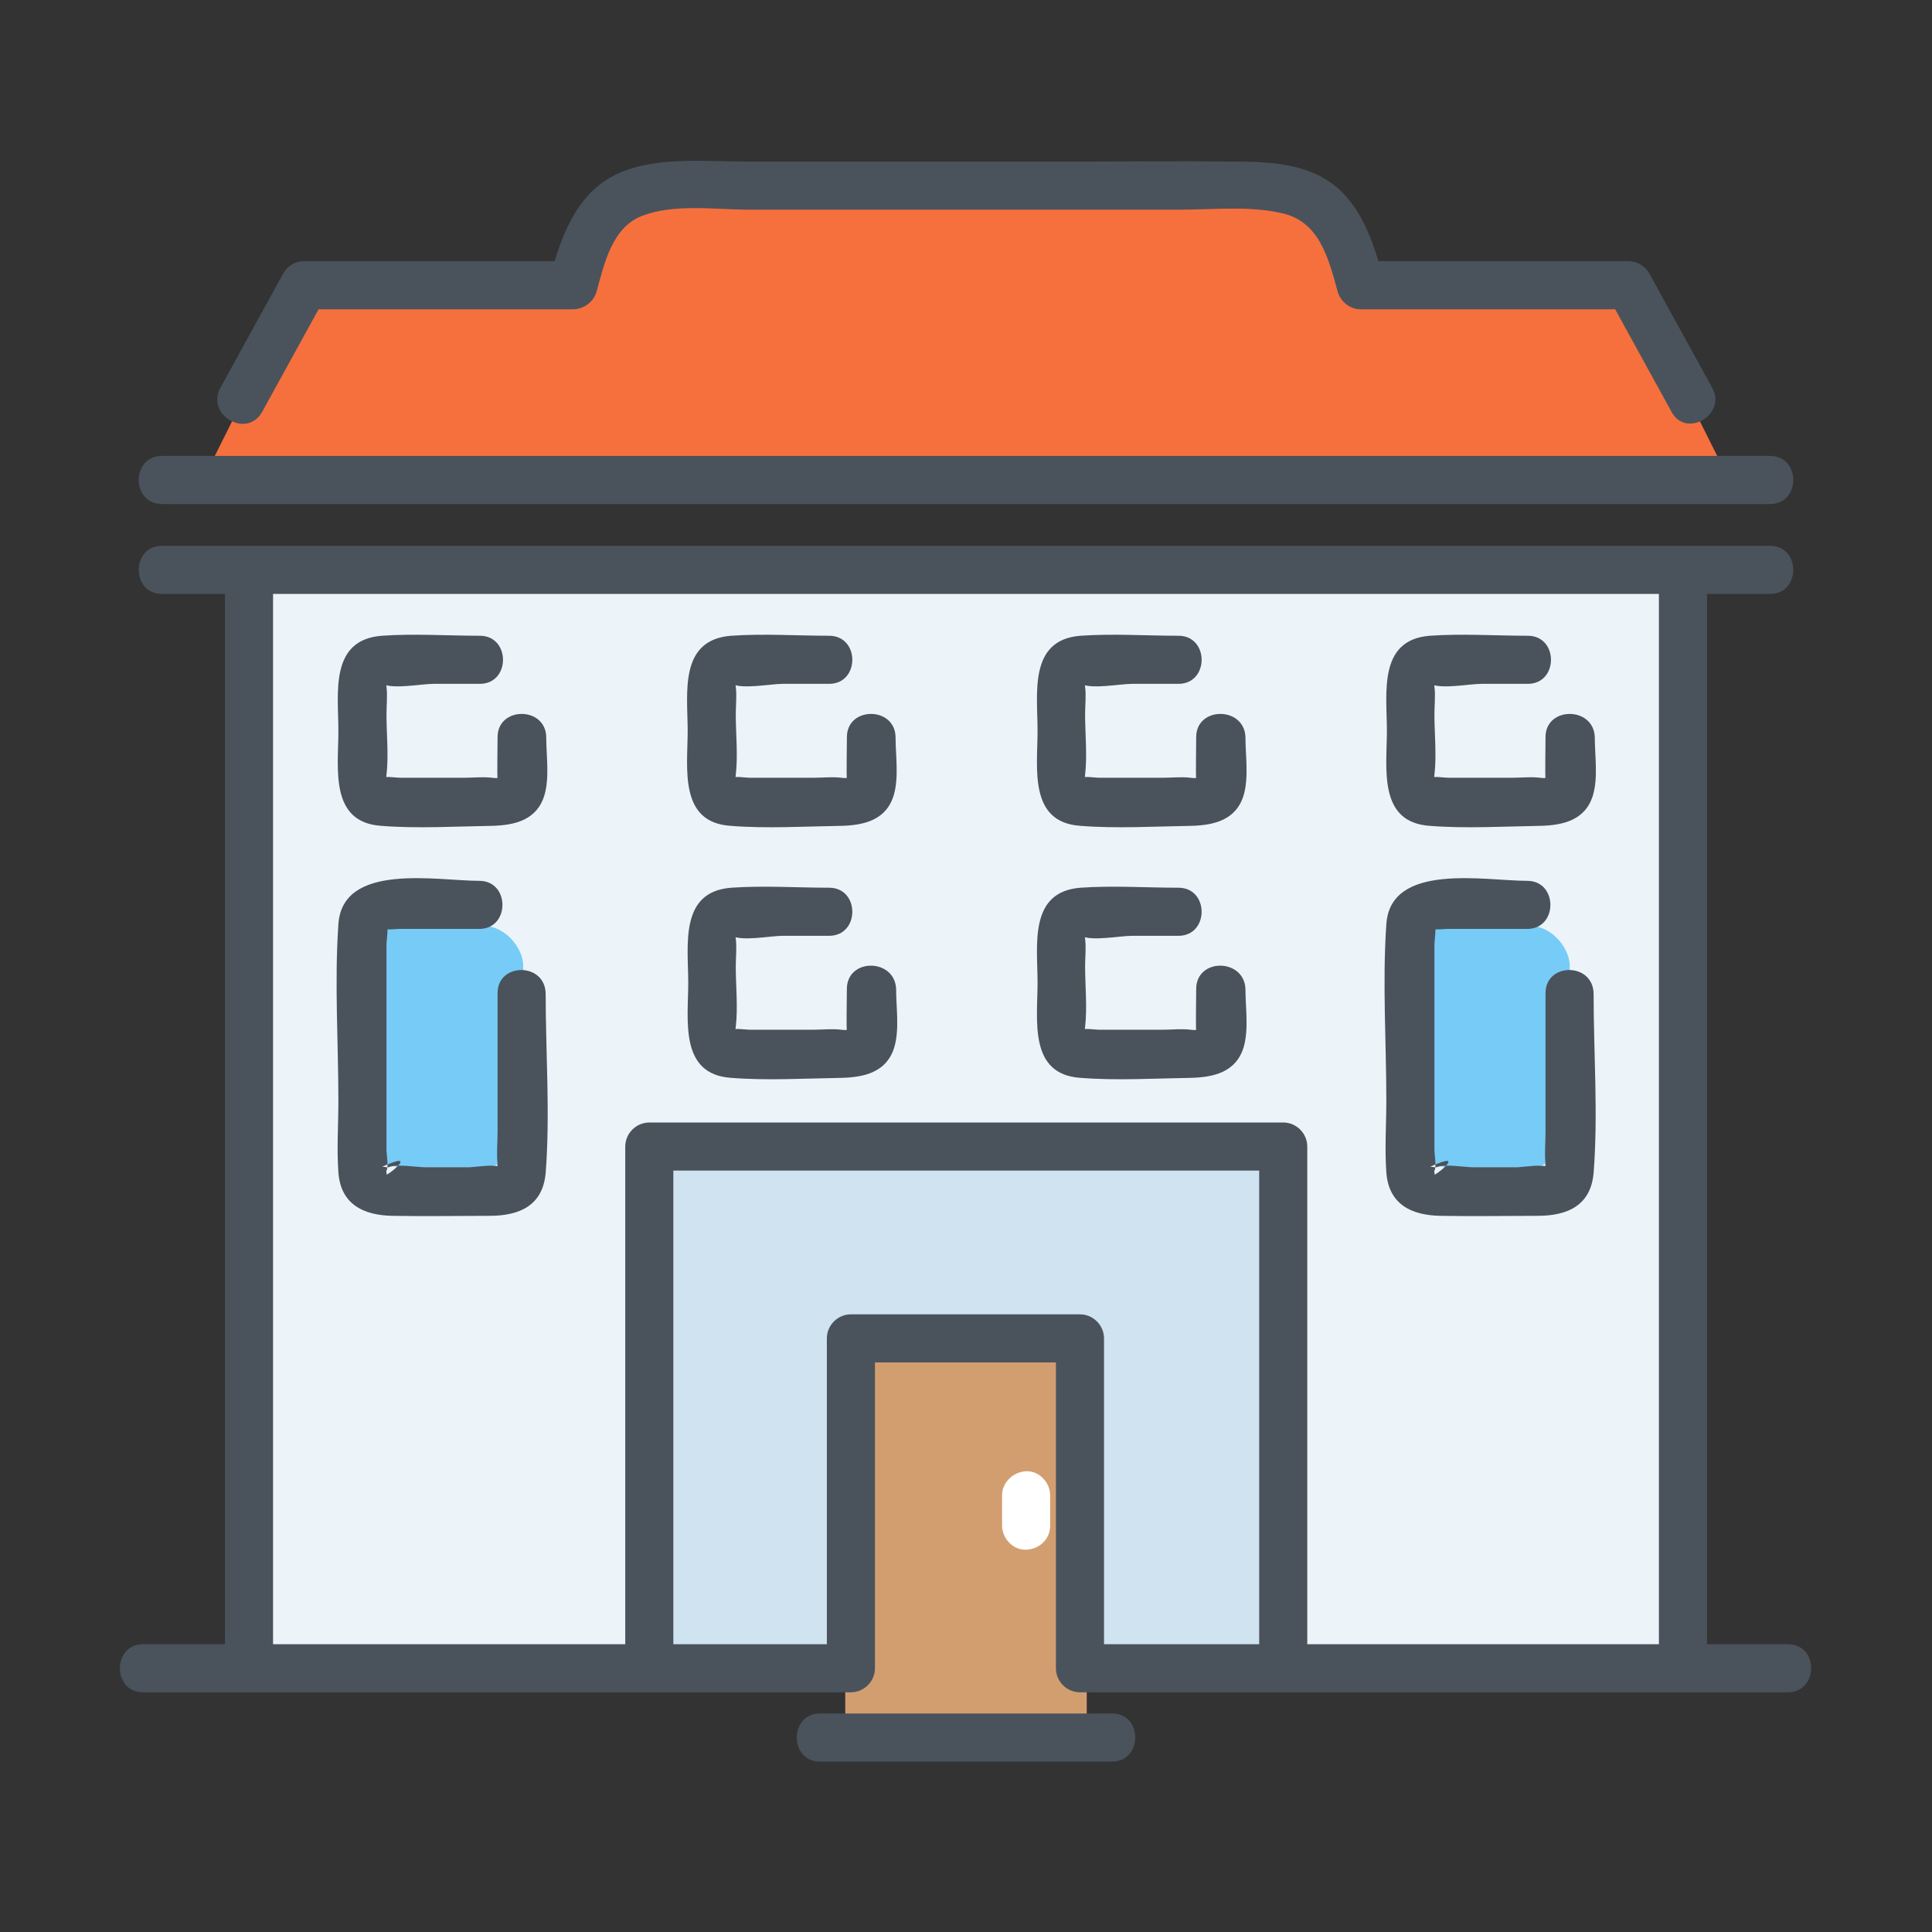 <svg width="48" height="48" viewBox="0 0 48 48" fill="none" xmlns="http://www.w3.org/2000/svg">
<rect x="0" y="0" width="48" height="48" fill="#333333" stroke="none"/>
<g clip-path="url(#clip0_104_1936)">
<rect x="6" y="14" width="36" height="28" fill="#EDF4F9"/>
<rect x="16" y="29" width="16" height="12" fill="#CFE3F1"/>
<rect x="21" y="33" width="6" height="10" fill="#D29E70"/>
<rect x="9" y="23" width="4" height="6" rx="1" fill="#77CCF7"/>
<rect x="35" y="23" width="4" height="6" rx="1" fill="#77CCF7"/>
<path d="M4.024 14.756C8.535 14.756 13.059 14.756 17.569 14.756C24.712 14.756 31.868 14.756 39.01 14.756C40.661 14.756 42.325 14.756 43.976 14.756C44.744 14.756 44.744 13.561 43.976 13.561C39.465 13.561 34.941 13.561 30.431 13.561C23.289 13.561 16.132 13.561 8.99 13.561C7.34 13.561 5.675 13.561 4.024 13.561C3.256 13.561 3.256 14.756 4.024 14.756Z" fill="#4A535C"/>
<path d="M7.5 7L5 12H43L40.5 7H34L32.5 5H15.5L14 7H7.5Z" fill="#F6703D"/>
<path d="M12.362 24.673C12.362 25.825 12.362 26.978 12.362 28.13C12.362 28.386 12.333 28.657 12.362 28.913C12.362 28.941 12.333 29.098 12.362 29.126C12.419 29.197 12.504 29.055 12.419 28.998C12.305 28.913 11.807 28.998 11.665 28.998C11.295 28.998 10.925 28.998 10.555 28.998C10.313 28.998 9.886 28.913 9.659 28.998C9.602 29.012 9.516 28.97 9.474 28.998C10.498 28.529 9.545 29.282 9.602 29.169C9.616 29.14 9.587 29.112 9.602 29.083C9.659 28.998 9.602 28.671 9.602 28.571C9.602 28.272 9.602 27.959 9.602 27.661C9.602 26.266 9.602 24.872 9.602 23.478C9.602 23.35 9.659 23.051 9.602 22.937C9.587 22.909 9.474 23.037 9.531 23.079C9.573 23.108 9.858 23.079 9.9 23.079C10.569 23.079 11.238 23.079 11.907 23.079C12.675 23.079 12.675 21.884 11.907 21.884C10.854 21.884 8.506 21.415 8.407 22.965C8.307 24.417 8.407 25.896 8.407 27.348C8.407 27.931 8.364 28.543 8.407 29.126C8.463 29.923 9.033 30.193 9.744 30.207C10.555 30.222 11.366 30.207 12.163 30.207C12.888 30.207 13.486 29.965 13.557 29.14C13.671 27.675 13.557 26.167 13.557 24.701C13.557 23.904 12.362 23.904 12.362 24.673Z" fill="#4A535C"/>
<path d="M12.362 18.313C12.362 18.697 12.348 19.096 12.362 19.48C12.348 19.209 12.575 19.366 12.22 19.323C12.006 19.295 11.764 19.323 11.537 19.323C11.01 19.323 10.47 19.323 9.943 19.323C9.858 19.323 9.587 19.28 9.502 19.323C9.63 19.252 9.545 19.693 9.602 19.252C9.659 18.768 9.602 18.228 9.602 17.744C9.602 17.53 9.63 17.274 9.602 17.061C9.545 16.634 9.644 17.075 9.502 16.99C9.758 17.132 10.47 16.99 10.768 16.99C11.152 16.99 11.537 16.99 11.921 16.99C12.689 16.99 12.689 15.795 11.921 15.795C11.124 15.795 10.299 15.738 9.488 15.795C8.179 15.894 8.407 17.232 8.407 18.157C8.407 19.081 8.179 20.433 9.474 20.518C10.37 20.589 11.309 20.532 12.22 20.518C12.789 20.504 13.344 20.376 13.528 19.75C13.656 19.309 13.571 18.768 13.571 18.313C13.557 17.545 12.362 17.545 12.362 18.313Z" fill="#4A535C"/>
<path d="M38.398 24.673C38.398 25.825 38.398 26.978 38.398 28.13C38.398 28.386 38.37 28.657 38.398 28.913C38.398 28.941 38.37 29.098 38.398 29.126C38.455 29.197 38.54 29.055 38.455 28.998C38.341 28.913 37.843 28.998 37.701 28.998C37.331 28.998 36.961 28.998 36.591 28.998C36.349 28.998 35.922 28.913 35.695 28.998C35.638 29.012 35.553 28.97 35.51 28.998C36.534 28.529 35.581 29.282 35.638 29.169C35.652 29.14 35.624 29.112 35.638 29.083C35.695 28.998 35.638 28.671 35.638 28.571C35.638 28.272 35.638 27.959 35.638 27.661C35.638 26.266 35.638 24.872 35.638 23.478C35.638 23.35 35.695 23.051 35.638 22.937C35.624 22.909 35.51 23.037 35.567 23.079C35.609 23.108 35.894 23.079 35.937 23.079C36.605 23.079 37.274 23.079 37.943 23.079C38.711 23.079 38.711 21.884 37.943 21.884C36.89 21.884 34.542 21.415 34.443 22.965C34.343 24.417 34.443 25.896 34.443 27.348C34.443 27.931 34.4 28.543 34.443 29.126C34.5 29.923 35.069 30.193 35.78 30.207C36.591 30.222 37.402 30.207 38.199 30.207C38.924 30.207 39.522 29.965 39.593 29.14C39.707 27.675 39.593 26.167 39.593 24.701C39.593 23.904 38.398 23.904 38.398 24.673Z" fill="#4A535C"/>
<path d="M38.398 18.313C38.398 18.697 38.384 19.096 38.398 19.48C38.384 19.209 38.612 19.366 38.256 19.323C38.043 19.295 37.801 19.323 37.573 19.323C37.047 19.323 36.506 19.323 35.98 19.323C35.894 19.323 35.624 19.28 35.539 19.323C35.667 19.252 35.581 19.693 35.638 19.252C35.695 18.768 35.638 18.228 35.638 17.744C35.638 17.53 35.667 17.274 35.638 17.061C35.581 16.634 35.681 17.075 35.539 16.99C35.795 17.132 36.506 16.99 36.805 16.99C37.189 16.99 37.573 16.99 37.957 16.99C38.726 16.99 38.726 15.795 37.957 15.795C37.161 15.795 36.335 15.738 35.524 15.795C34.23 15.894 34.457 17.232 34.457 18.157C34.457 19.081 34.23 20.433 35.524 20.518C36.421 20.589 37.36 20.532 38.27 20.518C38.839 20.504 39.394 20.376 39.579 19.75C39.707 19.309 39.622 18.768 39.622 18.313C39.593 17.545 38.398 17.545 38.398 18.313Z" fill="#4A535C"/>
<path d="M29.719 18.313C29.719 18.697 29.705 19.096 29.719 19.48C29.705 19.209 29.933 19.366 29.577 19.323C29.363 19.295 29.122 19.323 28.894 19.323C28.367 19.323 27.827 19.323 27.3 19.323C27.215 19.323 26.945 19.28 26.859 19.323C26.988 19.252 26.902 19.693 26.959 19.252C27.016 18.768 26.959 18.228 26.959 17.744C26.959 17.53 26.988 17.274 26.959 17.061C26.902 16.634 27.002 17.075 26.859 16.99C27.116 17.132 27.827 16.99 28.126 16.99C28.51 16.99 28.894 16.99 29.278 16.99C30.046 16.99 30.046 15.795 29.278 15.795C28.481 15.795 27.656 15.738 26.845 15.795C25.55 15.894 25.778 17.232 25.778 18.157C25.778 19.081 25.55 20.433 26.845 20.518C27.741 20.589 28.68 20.532 29.591 20.518C30.16 20.504 30.715 20.376 30.9 19.75C31.028 19.309 30.943 18.768 30.943 18.313C30.914 17.545 29.719 17.545 29.719 18.313Z" fill="#4A535C"/>
<path d="M29.719 24.573C29.719 24.957 29.705 25.356 29.719 25.74C29.705 25.47 29.933 25.626 29.577 25.583C29.363 25.555 29.122 25.583 28.894 25.583C28.367 25.583 27.827 25.583 27.3 25.583C27.215 25.583 26.945 25.541 26.859 25.583C26.988 25.512 26.902 25.953 26.959 25.512C27.016 25.029 26.959 24.488 26.959 24.004C26.959 23.791 26.988 23.535 26.959 23.321C26.902 22.894 27.002 23.335 26.859 23.25C27.116 23.392 27.827 23.25 28.126 23.25C28.51 23.25 28.894 23.25 29.278 23.25C30.046 23.25 30.046 22.055 29.278 22.055C28.481 22.055 27.656 21.998 26.845 22.055C25.55 22.154 25.778 23.492 25.778 24.417C25.778 25.341 25.55 26.693 26.845 26.779C27.741 26.85 28.68 26.793 29.591 26.779C30.16 26.764 30.715 26.636 30.9 26.01C31.028 25.569 30.943 25.029 30.943 24.573C30.914 23.805 29.719 23.791 29.719 24.573Z" fill="#4A535C"/>
<path d="M21.041 18.313C21.041 18.697 21.026 19.096 21.041 19.48C21.026 19.209 21.254 19.366 20.898 19.323C20.685 19.295 20.443 19.323 20.215 19.323C19.689 19.323 19.148 19.323 18.622 19.323C18.537 19.323 18.266 19.28 18.181 19.323C18.309 19.252 18.223 19.693 18.28 19.252C18.337 18.768 18.28 18.228 18.28 17.744C18.28 17.53 18.309 17.274 18.28 17.061C18.223 16.634 18.323 17.075 18.181 16.99C18.437 17.132 19.148 16.99 19.447 16.99C19.831 16.99 20.215 16.99 20.599 16.99C21.368 16.99 21.368 15.795 20.599 15.795C19.803 15.795 18.977 15.738 18.166 15.795C16.858 15.894 17.085 17.232 17.085 18.157C17.085 19.081 16.858 20.433 18.152 20.518C19.049 20.589 19.988 20.532 20.898 20.518C21.467 20.504 22.022 20.376 22.207 19.75C22.335 19.309 22.25 18.768 22.25 18.313C22.236 17.545 21.041 17.545 21.041 18.313Z" fill="#4A535C"/>
<path d="M21.04 24.573C21.04 24.957 21.026 25.356 21.04 25.74C21.026 25.47 21.254 25.626 20.898 25.583C20.685 25.555 20.443 25.583 20.215 25.583C19.689 25.583 19.148 25.583 18.622 25.583C18.536 25.583 18.266 25.541 18.181 25.583C18.309 25.512 18.223 25.953 18.28 25.512C18.337 25.029 18.28 24.488 18.28 24.004C18.28 23.791 18.309 23.535 18.28 23.321C18.223 22.894 18.323 23.335 18.181 23.25C18.437 23.392 19.148 23.25 19.447 23.25C19.831 23.25 20.215 23.25 20.599 23.25C21.368 23.25 21.368 22.055 20.599 22.055C19.803 22.055 18.977 21.998 18.166 22.055C16.872 22.154 17.099 23.492 17.099 24.417C17.099 25.341 16.872 26.693 18.166 26.779C19.063 26.85 20.002 26.793 20.912 26.779C21.482 26.764 22.036 26.636 22.221 26.01C22.349 25.569 22.264 25.029 22.264 24.573C22.236 23.805 21.04 23.791 21.04 24.573Z" fill="#4A535C"/>
<path d="M6.784 41.447C6.784 38.374 6.784 35.287 6.784 32.213C6.784 27.333 6.784 22.439 6.784 17.559C6.784 16.421 6.784 15.297 6.784 14.159C6.784 13.39 5.589 13.39 5.589 14.159C5.589 17.232 5.589 20.319 5.589 23.392C5.589 28.272 5.589 33.167 5.589 38.047C5.589 39.185 5.589 40.309 5.589 41.447C5.589 42.215 6.784 42.215 6.784 41.447Z" fill="#4A535C"/>
<path d="M41.215 14.159C41.215 17.232 41.215 20.319 41.215 23.392C41.215 28.272 41.215 33.167 41.215 38.047C41.215 39.185 41.215 40.309 41.215 41.447C41.215 42.215 42.41 42.215 42.41 41.447C42.41 38.374 42.41 35.287 42.41 32.213C42.41 27.333 42.41 22.439 42.41 17.559C42.41 16.421 42.41 15.297 42.41 14.159C42.41 13.39 41.215 13.39 41.215 14.159Z" fill="#4A535C"/>
<path d="M16.729 41.447C16.729 37.677 16.729 33.892 16.729 30.122C16.729 29.581 16.729 29.026 16.729 28.486C16.53 28.685 16.331 28.884 16.132 29.083C20.727 29.083 25.309 29.083 29.904 29.083C30.559 29.083 31.227 29.083 31.882 29.083C31.683 28.884 31.483 28.685 31.284 28.486C31.284 32.256 31.284 36.041 31.284 39.811C31.284 40.352 31.284 40.907 31.284 41.447C31.284 42.215 32.479 42.215 32.479 41.447C32.479 37.677 32.479 33.892 32.479 30.122C32.479 29.581 32.479 29.026 32.479 28.486C32.479 28.159 32.209 27.888 31.882 27.888C27.286 27.888 22.705 27.888 18.109 27.888C17.455 27.888 16.786 27.888 16.132 27.888C15.805 27.888 15.534 28.159 15.534 28.486C15.534 32.256 15.534 36.041 15.534 39.811C15.534 40.352 15.534 40.907 15.534 41.447C15.534 42.215 16.729 42.215 16.729 41.447Z" fill="#4A535C"/>
<path d="M44.416 40.85C39.28 40.85 34.158 40.85 29.022 40.85C28.297 40.85 27.571 40.85 26.831 40.85C27.03 41.049 27.23 41.248 27.429 41.447C27.429 38.715 27.429 35.984 27.429 33.252C27.429 32.925 27.158 32.654 26.831 32.654C24.939 32.654 23.032 32.654 21.14 32.654C20.813 32.654 20.543 32.925 20.543 33.252C20.543 35.984 20.543 38.715 20.543 41.447C20.742 41.248 20.941 41.049 21.14 40.85C16.004 40.85 10.882 40.85 5.746 40.85C5.02 40.85 4.295 40.85 3.555 40.85C2.786 40.85 2.786 42.045 3.555 42.045C8.691 42.045 13.813 42.045 18.949 42.045C19.675 42.045 20.4 42.045 21.14 42.045C21.467 42.045 21.738 41.774 21.738 41.447C21.738 38.715 21.738 35.984 21.738 33.252C21.538 33.451 21.339 33.65 21.14 33.85C23.032 33.85 24.939 33.85 26.831 33.85C26.632 33.65 26.433 33.451 26.234 33.252C26.234 35.984 26.234 38.715 26.234 41.447C26.234 41.774 26.504 42.045 26.831 42.045C31.967 42.045 37.089 42.045 42.225 42.045C42.951 42.045 43.677 42.045 44.416 42.045C45.185 42.045 45.199 40.85 44.416 40.85Z" fill="#4A535C"/>
<path d="M27.628 42.571C25.209 42.571 22.79 42.571 20.372 42.571C19.603 42.571 19.603 43.766 20.372 43.766C22.79 43.766 25.209 43.766 27.628 43.766C28.396 43.766 28.396 42.571 27.628 42.571Z" fill="#4A535C"/>
<path d="M24.896 37.15C24.896 37.407 24.896 37.663 24.896 37.904C24.896 38.218 25.166 38.516 25.494 38.502C25.821 38.488 26.091 38.246 26.091 37.904C26.091 37.648 26.091 37.392 26.091 37.15C26.091 36.837 25.821 36.539 25.494 36.553C25.181 36.567 24.896 36.823 24.896 37.15Z" fill="white"/>
<path d="M42.539 9.634C42.012 8.681 41.5 7.742 40.974 6.789C40.874 6.604 40.661 6.49 40.462 6.49C38.242 6.49 36.008 6.49 33.789 6.49C33.988 6.632 34.173 6.789 34.372 6.931C34.13 6.035 33.817 5.039 33.006 4.498C32.295 4.028 31.37 4.014 30.545 4.014C29.378 4 28.197 4.014 27.031 4.014C24.185 4.014 21.325 4.014 18.48 4.014C17.441 4.014 16.203 3.872 15.236 4.37C14.283 4.868 13.913 5.949 13.657 6.931C13.842 6.789 14.041 6.632 14.226 6.49C12.006 6.49 9.772 6.49 7.553 6.49C7.34 6.49 7.14 6.604 7.041 6.789C6.514 7.742 6.002 8.681 5.476 9.634C5.106 10.303 6.13 10.915 6.514 10.232C7.041 9.278 7.553 8.339 8.079 7.386C7.909 7.486 7.738 7.585 7.567 7.685C9.787 7.685 12.02 7.685 14.24 7.685C14.496 7.685 14.752 7.5 14.823 7.244C15.008 6.561 15.207 5.65 15.947 5.366C16.744 5.053 17.768 5.209 18.594 5.209C19.476 5.209 20.372 5.209 21.254 5.209C23.943 5.209 26.632 5.209 29.321 5.209C30.146 5.209 31.029 5.11 31.84 5.295C32.779 5.494 33.006 6.419 33.234 7.244C33.305 7.5 33.547 7.685 33.803 7.685C36.023 7.685 38.256 7.685 40.476 7.685C40.305 7.585 40.134 7.486 39.964 7.386C40.49 8.339 41.002 9.278 41.529 10.232C41.884 10.9 42.909 10.303 42.539 9.634Z" fill="#4A535C"/>
<path d="M4.024 12.522C8.535 12.522 13.059 12.522 17.569 12.522C24.712 12.522 31.868 12.522 39.01 12.522C40.661 12.522 42.325 12.522 43.976 12.522C44.744 12.522 44.744 11.327 43.976 11.327C39.465 11.327 34.941 11.327 30.431 11.327C23.289 11.327 16.132 11.327 8.99 11.327C7.34 11.327 5.675 11.327 4.024 11.327C3.256 11.327 3.256 12.522 4.024 12.522Z" fill="#4A535C"/>
</g>
<defs>
<clipPath id="clip0_104_1936">
<rect width="48" height="48" fill="white"/>
</clipPath>
</defs>
</svg>
